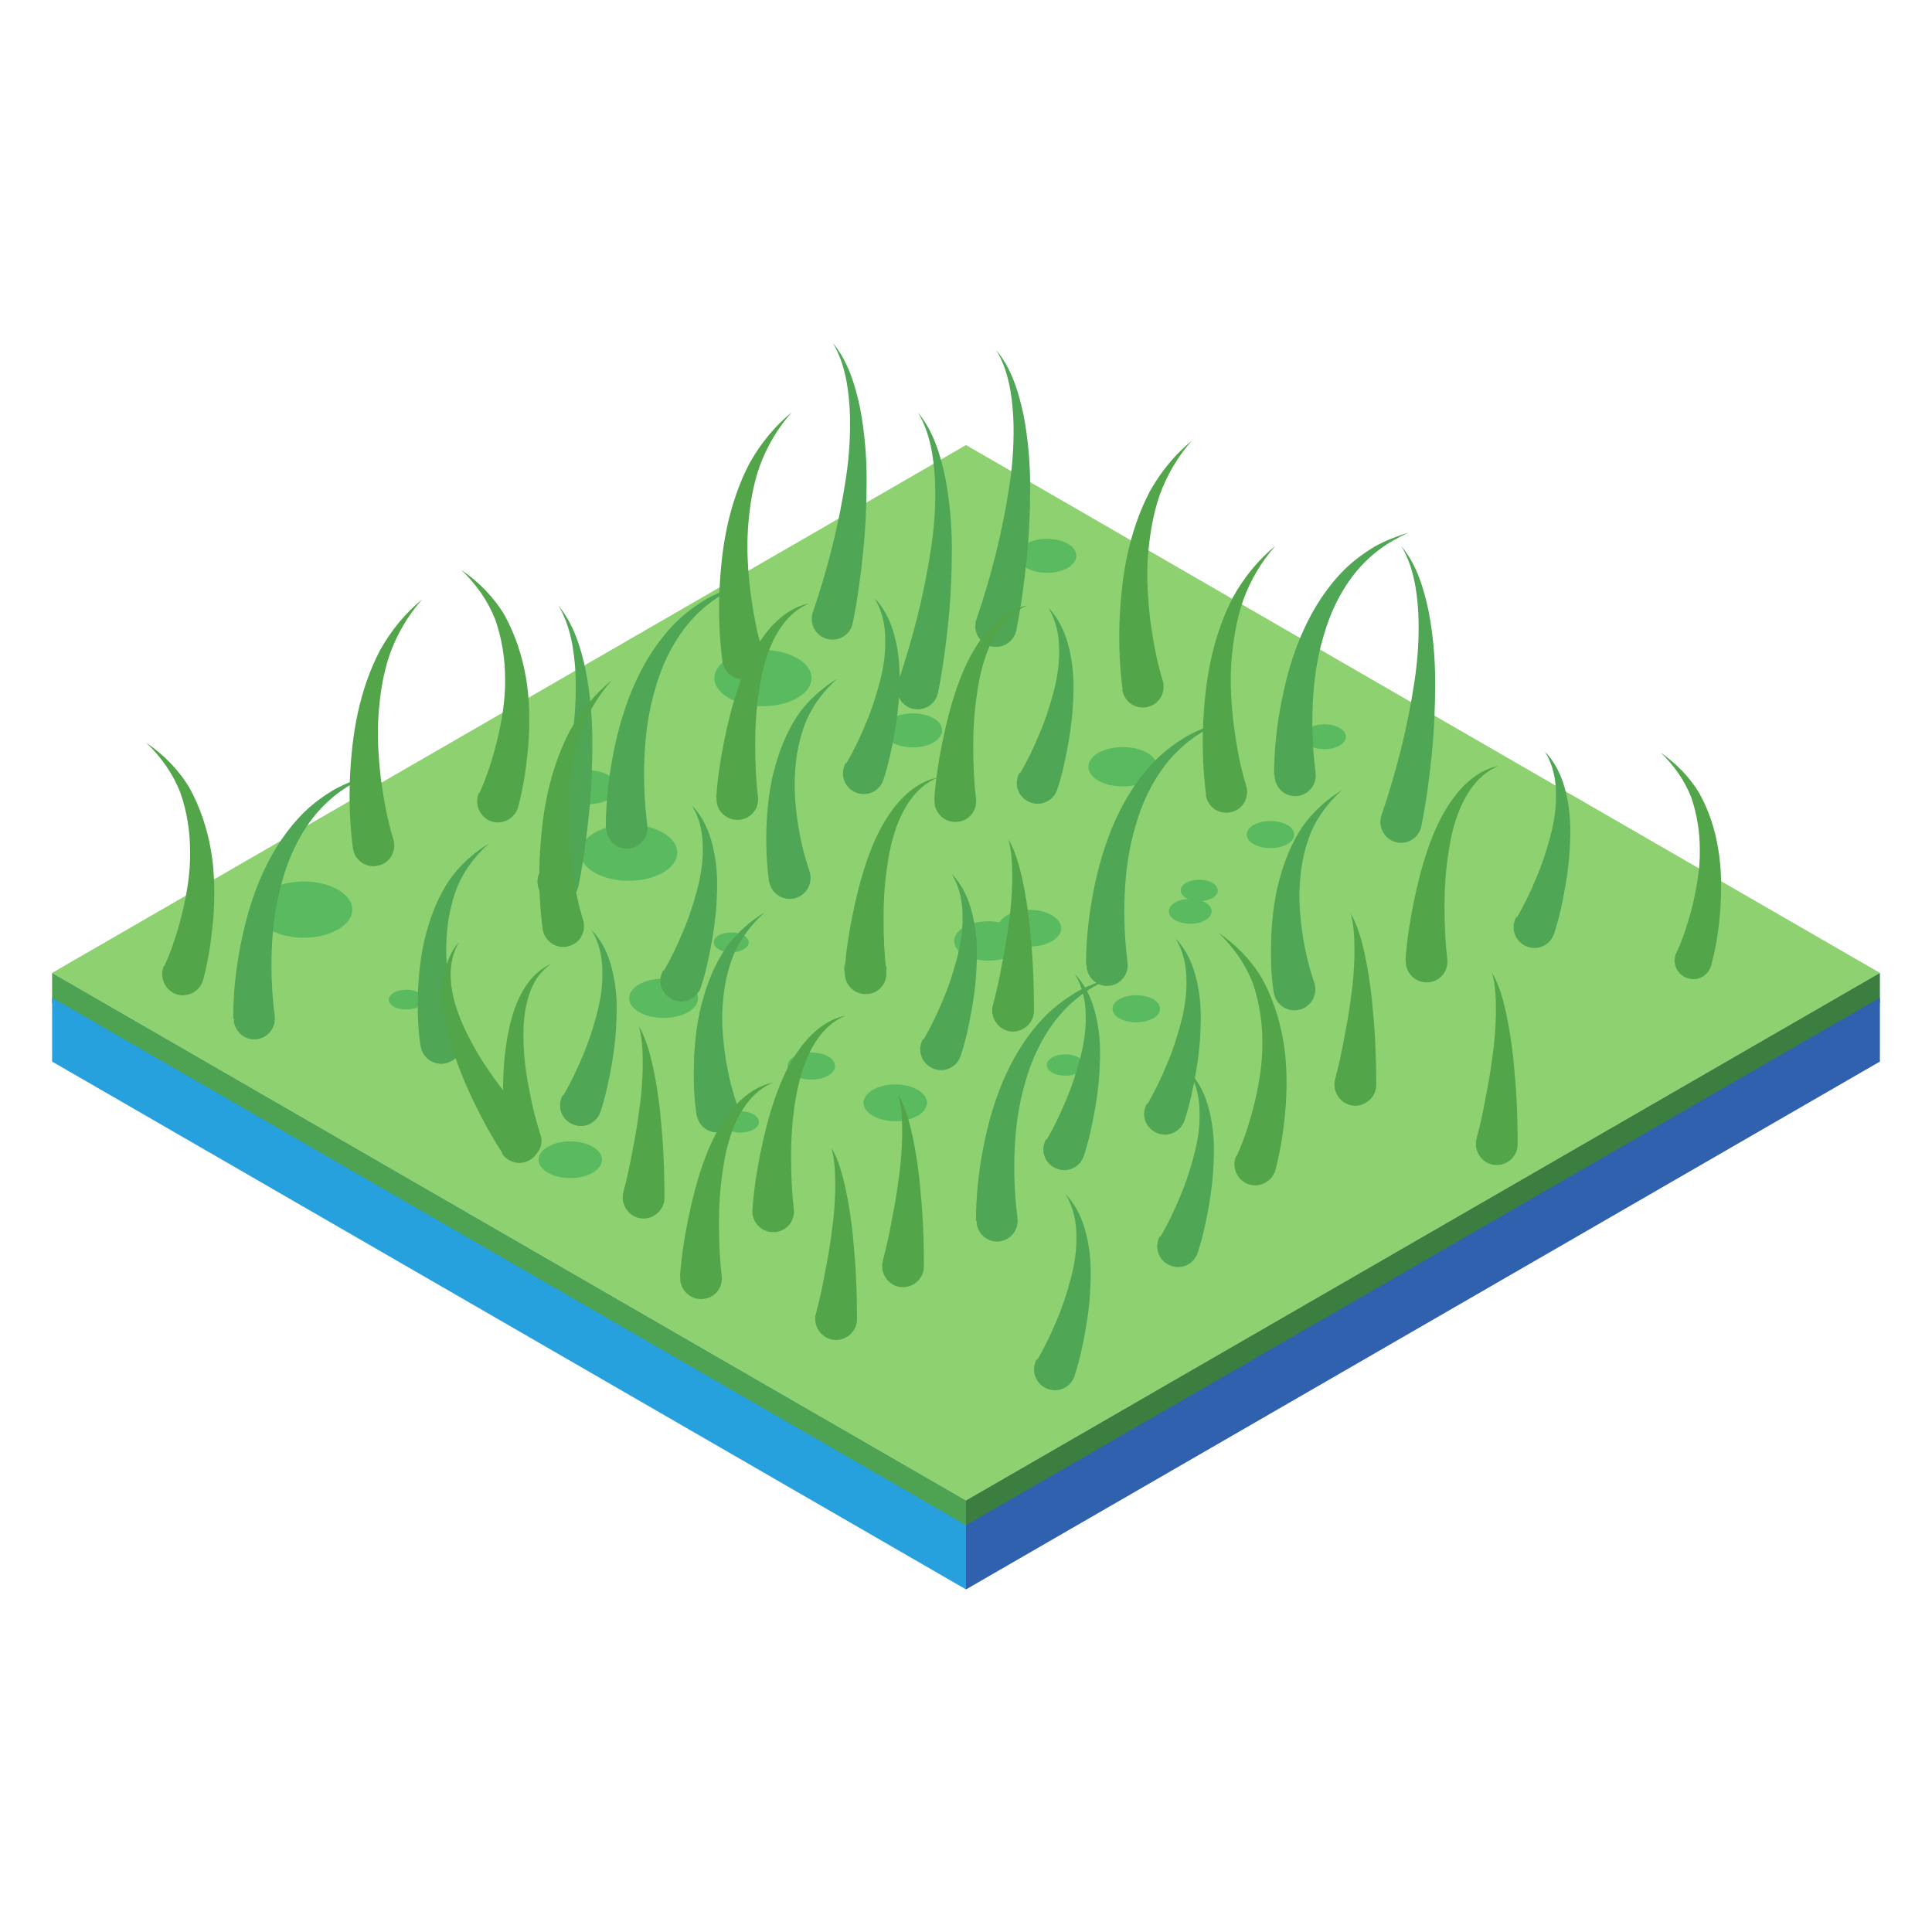 <?xml version="1.0" encoding="utf-8"?>
<svg xmlns="http://www.w3.org/2000/svg" data-name="Layer 1" id="Layer_1" viewBox="0 0 56 56">
  <defs>
    <style>
      .cls-1 {
        fill: #3061ae;
      }

      .cls-2 {
        fill: #3c7d40;
      }

      .cls-3 {
        fill: #4fa654;
      }

      .cls-4 {
        fill: #8dd171;
      }

      .cls-5 {
        fill: #59ba5f;
      }

      .cls-6 {
        fill: #4ea353;
      }

      .cls-7 {
        fill: #27a0de;
      }

      .cls-8 {
        fill: #52a549;
      }
    </style>
  </defs>
  <g>
    <polygon class="cls-4" points="28 43.49 1.51 28.2 28 12.9 54.49 28.2 28 43.49"/>
    <polygon class="cls-6" points="1.51 28.2 1.51 29.07 28 44.36 28 43.49 1.51 28.2"/>
    <polygon class="cls-2" points="54.49 28.2 54.49 29.07 28 44.36 28 43.49 54.49 28.2"/>
    <polygon class="cls-7" points="1.51 28.92 1.51 30.77 28 46.07 28 44.21 1.51 28.92"/>
    <polygon class="cls-1" points="54.49 28.92 54.49 30.77 28 46.07 28 44.21 54.49 28.92"/>
  </g>
  <g>
    <path class="cls-5" d="M29.36,27.68c-.39.22-1.02.22-1.41,0-.39-.22-.39-.59,0-.81.39-.22,1.02-.22,1.41,0,.39.22.39.59,0,.81Z"/>
    <path class="cls-5" d="M26.6,32.34c-.36.21-.94.21-1.3,0-.36-.21-.36-.54,0-.75.36-.21.94-.21,1.3,0,.36.21.36.54,0,.75Z"/>
    <path class="cls-5" d="M31.26,31.09c-.21.12-.55.12-.76,0s-.21-.32,0-.44.55-.12.76,0c.21.12.21.32,0,.44Z"/>
    <path class="cls-5" d="M33.42,29.52c-.27.15-.7.15-.97,0-.27-.15-.27-.41,0-.56.27-.15.7-.15.97,0,.27.15.27.41,0,.56Z"/>
    <path class="cls-5" d="M34.94,26.67c-.24.14-.64.14-.88,0-.24-.14-.24-.37,0-.51.24-.14.64-.14.88,0,.24.14.24.37,0,.51Z"/>
    <path class="cls-5" d="M19.22,25.29c-.55.32-1.44.32-1.99,0-.55-.32-.55-.83,0-1.15.55-.32,1.44-.32,1.99,0,.55.32.55.83,0,1.15Z"/>
    <path class="cls-5" d="M27.06,21.52c-.33.19-.87.19-1.2,0-.33-.19-.33-.5,0-.7.33-.19.87-.19,1.2,0s.33.5,0,.7Z"/>
    <path class="cls-5" d="M21.55,27.52c-.2.11-.52.11-.71,0-.2-.11-.2-.3,0-.41.2-.11.52-.11.71,0,.2.11.2.3,0,.41Z"/>
  </g>
  <g>
    <path class="cls-5" d="M19.94,29.34c-.39.22-1.02.22-1.41,0-.39-.22-.39-.59,0-.81.39-.22,1.02-.22,1.41,0,.39.22.39.59,0,.81Z"/>
    <path class="cls-5" d="M17.18,33.99c-.36.21-.94.21-1.3,0-.36-.21-.36-.54,0-.75.36-.21.94-.21,1.3,0,.36.21.36.54,0,.75Z"/>
    <path class="cls-5" d="M21.84,32.74c-.21.12-.55.12-.76,0-.21-.12-.21-.32,0-.44.21-.12.55-.12.76,0s.21.32,0,.44Z"/>
    <path class="cls-5" d="M24,31.18c-.27.15-.7.15-.97,0-.27-.15-.27-.41,0-.56.27-.15.7-.15.97,0,.27.15.27.41,0,.56Z"/>
    <path class="cls-5" d="M25.52,28.32c-.24.14-.64.14-.88,0-.24-.14-.24-.37,0-.51.24-.14.64-.14.88,0,.24.14.24.37,0,.51Z"/>
    <path class="cls-5" d="M9.8,26.94c-.55.32-1.44.32-1.99,0-.55-.32-.55-.83,0-1.15s1.44-.32,1.99,0,.55.83,0,1.15Z"/>
    <path class="cls-5" d="M17.64,23.17c-.33.19-.87.19-1.2,0s-.33-.5,0-.7.87-.19,1.2,0c.33.19.33.5,0,.7Z"/>
    <path class="cls-5" d="M12.13,29.18c-.2.11-.52.11-.71,0-.2-.11-.2-.3,0-.41.2-.11.52-.11.71,0,.2.11.2.3,0,.41Z"/>
  </g>
  <g>
    <path class="cls-5" d="M33.25,22.63c-.39.22-1.02.22-1.41,0-.39-.22-.39-.59,0-.81s1.02-.22,1.41,0,.39.59,0,.81Z"/>
    <path class="cls-5" d="M30.49,27.28c-.36.21-.94.21-1.3,0-.36-.21-.36-.54,0-.75.36-.21.94-.21,1.3,0,.36.21.36.54,0,.75Z"/>
    <path class="cls-5" d="M35.14,26.03c-.21.12-.55.12-.76,0-.21-.12-.21-.32,0-.44s.55-.12.76,0c.21.12.21.32,0,.44Z"/>
    <path class="cls-5" d="M37.31,24.47c-.27.15-.7.15-.97,0-.27-.15-.27-.41,0-.56s.7-.15.97,0c.27.15.27.41,0,.56Z"/>
    <path class="cls-5" d="M38.83,21.61c-.24.14-.64.14-.88,0-.24-.14-.24-.37,0-.51.24-.14.64-.14.88,0,.24.14.24.37,0,.51Z"/>
    <path class="cls-5" d="M23.11,20.23c-.55.32-1.44.32-1.99,0-.55-.32-.55-.83,0-1.15.55-.32,1.44-.32,1.99,0,.55.32.55.83,0,1.15Z"/>
    <path class="cls-5" d="M30.95,16.46c-.33.19-.87.19-1.2,0-.33-.19-.33-.5,0-.7.33-.19.87-.19,1.2,0,.33.19.33.5,0,.7Z"/>
    <path class="cls-5" d="M25.44,22.47c-.2.11-.52.11-.71,0-.2-.11-.2-.3,0-.41.2-.11.52-.11.71,0,.2.11.2.3,0,.41Z"/>
  </g>
  <path class="cls-8" d="M4.77,27.99c.22-.48.4-1.05.53-1.6.13-.56.22-1.13.21-1.71,0-.57-.09-1.15-.28-1.7-.21-.54-.55-1.03-.99-1.45.5.34.94.78,1.26,1.32.3.55.5,1.15.61,1.77.11.62.12,1.26.08,1.89-.05.64-.13,1.24-.3,1.89-.09.32-.42.51-.74.43-.32-.09-.51-.42-.43-.74,0-.03.02-.06.03-.09h0Z"/>
  <path class="cls-8" d="M48.6,27.6c.2-.43.36-.95.48-1.44.11-.5.2-1.02.19-1.53,0-.51-.08-1.03-.25-1.52-.19-.49-.5-.93-.89-1.3.44.31.84.7,1.13,1.19.27.49.45,1.03.54,1.59.1.56.1,1.13.07,1.69-.04.57-.11,1.11-.27,1.7-.08.29-.37.46-.66.38-.29-.08-.46-.37-.38-.66,0-.03.02-.06.03-.08h0Z"/>
  <path class="cls-3" d="M6.76,29.53c0-.77.08-1.46.22-2.17.14-.71.34-1.4.64-2.06.3-.66.7-1.27,1.21-1.77.26-.25.55-.46.85-.64.31-.17.64-.3.97-.4-.31.15-.61.31-.88.52-.27.21-.51.45-.71.71-.41.53-.69,1.14-.87,1.78-.19.64-.28,1.3-.31,1.96-.03.66,0,1.35.08,1.96v.02c.05.33-.18.63-.5.68-.33.05-.63-.18-.68-.51,0-.03,0-.06,0-.09Z"/>
  <path class="cls-8" d="M10.23,24.59c-.09-.69-.11-1.32-.09-1.98.03-.65.09-1.3.23-1.94.14-.64.35-1.26.65-1.83.32-.57.73-1.07,1.22-1.47-.42.47-.73,1.01-.94,1.59-.2.58-.29,1.19-.33,1.79-.04.61,0,1.22.07,1.82.08.59.19,1.21.36,1.75h0c.1.33-.08.67-.4.76-.32.1-.65-.08-.75-.4,0-.03-.02-.06-.02-.09Z"/>
  <path class="cls-3" d="M12.19,30.32c-.09-.59-.09-1.11-.07-1.67.03-.55.09-1.09.24-1.62.14-.53.35-1.04.65-1.5.31-.45.72-.81,1.16-1.08-.39.35-.7.76-.9,1.22-.19.47-.29.96-.32,1.45-.04.49,0,.99.07,1.48.07.48.19.99.34,1.42h0c.11.32-.05.67-.37.78-.31.11-.66-.05-.77-.37-.01-.04-.02-.08-.03-.11Z"/>
  <path class="cls-3" d="M19.24,28.14c.2-.34.39-.73.55-1.12.17-.39.3-.79.41-1.2.11-.41.18-.83.17-1.25,0-.42-.08-.85-.32-1.23.31.31.51.75.61,1.19.11.45.14.91.12,1.36-.01.46-.06.91-.14,1.36-.08.45-.17.89-.32,1.35-.1.32-.43.5-.75.4-.32-.1-.5-.43-.4-.75.01-.04.03-.09.05-.12h0Z"/>
  <path class="cls-8" d="M14.56,33.42c-.31-.48-.57-.95-.81-1.45-.24-.49-.45-1-.62-1.52-.17-.52-.29-1.07-.3-1.62-.01-.55.12-1.13.48-1.53-.28.46-.29,1-.19,1.5.1.5.31.97.55,1.42.24.45.53.88.84,1.29.31.41.64.82.98,1.17h0c.23.25.22.63-.02.86-.24.23-.62.22-.85-.02-.03-.03-.05-.06-.07-.09Z"/>
  <path class="cls-8" d="M14.67,33.13c-.06-.49-.08-.95-.09-1.42,0-.47.02-.94.09-1.41.07-.47.17-.93.37-1.36.2-.43.51-.82.94-1-.39.25-.6.67-.7,1.09-.11.42-.12.87-.1,1.3.02.44.08.88.17,1.31.08.43.19.87.32,1.27h0c.09.28-.06.57-.33.66s-.56-.06-.65-.33c0-.03-.02-.06-.02-.1Z"/>
  <path class="cls-8" d="M18.07,34.55c.1-.38.19-.78.26-1.18.08-.4.15-.8.2-1.2.06-.4.09-.81.1-1.21,0-.41,0-.82-.11-1.21.21.36.32.78.41,1.19.09.41.15.83.2,1.25.04.42.08.84.1,1.26.02.42.03.84.03,1.27,0,.33-.28.6-.61.6-.33,0-.6-.28-.6-.61,0-.05,0-.1.02-.15Z"/>
  <path class="cls-8" d="M13.9,22.98c.22-.48.4-1.05.53-1.6.13-.56.22-1.13.21-1.71,0-.57-.09-1.15-.28-1.7-.21-.54-.55-1.03-.99-1.45.5.34.94.78,1.26,1.32.3.55.5,1.15.61,1.77.11.62.12,1.26.08,1.89-.05.64-.13,1.24-.3,1.89-.09.32-.42.51-.74.43-.32-.09-.51-.42-.43-.74,0-.03.02-.06.03-.09h0Z"/>
  <path class="cls-3" d="M17.56,24c0-.76.08-1.46.22-2.17.14-.71.34-1.4.64-2.06.3-.66.7-1.27,1.21-1.77.26-.25.55-.46.85-.64.31-.17.64-.3.97-.4-.31.15-.61.31-.88.52-.27.21-.51.45-.71.71-.41.53-.69,1.14-.87,1.78-.19.64-.28,1.3-.31,1.96-.03.66,0,1.35.08,1.96v.02c.05.33-.18.63-.5.68-.33.05-.63-.18-.68-.51,0-.03,0-.06,0-.09Z"/>
  <path class="cls-8" d="M20.94,19.17c-.09-.69-.11-1.32-.09-1.98.03-.65.09-1.3.23-1.94.14-.64.35-1.26.65-1.83.32-.57.73-1.07,1.22-1.47-.42.47-.73,1.01-.94,1.59-.2.58-.29,1.19-.33,1.79-.04.61,0,1.22.07,1.82.08.59.19,1.21.36,1.75h0c.1.33-.08.67-.4.76-.32.1-.65-.08-.75-.4,0-.03-.02-.06-.02-.09Z"/>
  <path class="cls-3" d="M26.04,19.74c.21-.61.4-1.26.56-1.9.16-.65.29-1.3.39-1.96.1-.66.14-1.33.11-1.99-.04-.66-.14-1.34-.49-1.93.44.53.65,1.22.79,1.89.13.68.19,1.38.19,2.07,0,.69-.03,1.39-.1,2.08-.07.69-.16,1.37-.3,2.07-.06.33-.38.54-.7.48-.33-.06-.54-.38-.48-.7,0-.03.01-.06.02-.08h0Z"/>
  <path class="cls-3" d="M23.57,17.72c.21-.61.4-1.26.56-1.9.16-.65.29-1.3.39-1.96.1-.66.14-1.33.11-1.99-.04-.66-.14-1.34-.49-1.93.44.53.65,1.22.79,1.89.13.68.19,1.38.19,2.07,0,.69-.03,1.39-.1,2.08-.07.69-.16,1.37-.3,2.07-.06.33-.38.54-.7.48-.33-.06-.54-.38-.48-.7,0-.03.01-.06.02-.08h0Z"/>
  <path class="cls-3" d="M22.29,25.54c-.08-.59-.09-1.12-.07-1.67.03-.55.09-1.09.24-1.62.14-.53.35-1.04.65-1.5.31-.45.72-.81,1.16-1.08-.39.35-.7.76-.9,1.22-.19.47-.29.96-.32,1.45-.04.49,0,.99.07,1.48.07.48.19.99.34,1.42h0c.11.32-.05.67-.37.78-.31.11-.66-.05-.77-.37-.01-.04-.02-.08-.03-.11Z"/>
  <path class="cls-3" d="M29.57,22.41c.2-.34.39-.73.55-1.12.17-.39.3-.79.41-1.2.11-.41.18-.83.17-1.25,0-.42-.08-.85-.32-1.23.31.31.51.75.61,1.19.11.45.14.91.12,1.36-.01.46-.06.91-.14,1.36-.08.45-.17.89-.32,1.35-.1.32-.43.5-.75.4-.32-.1-.5-.43-.4-.75.01-.04.03-.09.05-.12h0Z"/>
  <path class="cls-8" d="M24.48,28.17c.04-.57.12-1.1.23-1.64.11-.54.24-1.07.42-1.59.18-.52.41-1.03.74-1.47.32-.44.78-.83,1.31-.93-.5.2-.83.63-1.05,1.08-.22.46-.34.96-.41,1.47-.08.51-.11,1.02-.11,1.53,0,.51.02,1.04.08,1.52h0c.04.34-.2.64-.53.67-.33.04-.63-.2-.67-.53,0-.04,0-.08,0-.11Z"/>
  <path class="cls-8" d="M40.74,27.83c.04-.57.12-1.1.23-1.64.11-.54.24-1.07.42-1.59.18-.52.41-1.03.74-1.47.32-.44.78-.83,1.31-.93-.5.2-.83.63-1.05,1.08-.22.46-.34.96-.41,1.47-.08.51-.11,1.02-.11,1.53,0,.51.02,1.04.08,1.52h0c.04.34-.2.64-.53.67-.33.04-.63-.2-.67-.53,0-.04,0-.08,0-.11Z"/>
  <path class="cls-8" d="M20.76,23.12c.04-.57.12-1.1.23-1.64.11-.54.24-1.07.42-1.59.18-.52.41-1.03.74-1.47.32-.44.78-.83,1.31-.93-.5.2-.83.63-1.05,1.08-.22.46-.34.96-.41,1.47-.08.51-.11,1.02-.11,1.53,0,.51.02,1.04.08,1.52h0c.04.34-.2.64-.53.67-.33.04-.63-.2-.67-.53,0-.04,0-.08,0-.11Z"/>
  <path class="cls-8" d="M28.78,29.14c.1-.38.19-.78.26-1.18.08-.4.15-.8.2-1.2.06-.4.09-.81.1-1.21,0-.41,0-.82-.11-1.22.21.36.32.78.41,1.19.09.41.15.83.2,1.25.04.42.08.84.1,1.26.02.42.03.84.03,1.27,0,.33-.28.6-.61.6-.33,0-.6-.28-.6-.61,0-.05,0-.1.02-.15Z"/>
  <path class="cls-3" d="M33.26,32c.2-.34.39-.73.55-1.12.17-.39.3-.79.41-1.2.11-.41.18-.83.17-1.25,0-.42-.08-.85-.32-1.23.31.31.51.75.61,1.19.11.45.14.91.12,1.36-.01.46-.06.91-.14,1.36-.08.45-.17.89-.32,1.35-.1.32-.43.5-.75.4-.32-.1-.5-.43-.4-.75.01-.04.03-.09.05-.12h0Z"/>
  <path class="cls-3" d="M31.48,27.98c0-.77.08-1.46.22-2.17.14-.71.34-1.4.64-2.06.3-.66.7-1.27,1.21-1.77.26-.25.55-.46.85-.64.31-.17.64-.3.97-.4-.31.15-.61.31-.88.52-.27.21-.51.45-.71.71-.41.53-.69,1.14-.87,1.78-.19.64-.28,1.3-.31,1.96-.03.66,0,1.35.08,1.96v.02c.05.33-.18.63-.5.68-.33.05-.63-.18-.68-.51,0-.03,0-.06,0-.09Z"/>
  <path class="cls-3" d="M20.19,32.31c-.09-.59-.09-1.12-.07-1.67.03-.55.09-1.09.24-1.62.14-.53.35-1.04.65-1.5.31-.45.72-.81,1.16-1.08-.39.35-.7.76-.9,1.22-.19.47-.29.96-.32,1.45-.04.49,0,.99.07,1.48.07.48.19.99.34,1.42h0c.11.32-.05.67-.37.78-.31.11-.66-.05-.77-.37-.01-.04-.02-.08-.03-.11Z"/>
  <path class="cls-3" d="M26.77,30.13c.2-.34.39-.73.55-1.12.17-.39.3-.79.41-1.2.11-.41.18-.83.17-1.25,0-.42-.08-.85-.32-1.23.31.31.51.74.61,1.19.11.45.14.91.12,1.36-.01.46-.06.91-.14,1.36-.08.45-.17.89-.32,1.35-.1.32-.43.5-.75.4-.32-.1-.5-.43-.4-.75.01-.04.03-.09.05-.12h0Z"/>
  <path class="cls-3" d="M16.33,31.75c.2-.34.39-.73.55-1.12.17-.39.3-.79.41-1.2.11-.41.18-.83.17-1.25,0-.42-.08-.85-.32-1.23.31.31.51.74.61,1.19.11.45.14.91.12,1.36-.01.46-.06.91-.14,1.36-.08.45-.17.89-.32,1.35-.1.32-.43.5-.75.4-.32-.1-.5-.43-.4-.75.01-.04.03-.09.05-.12h0Z"/>
  <path class="cls-8" d="M21.81,35.07c.04-.57.12-1.1.23-1.64.11-.54.24-1.07.42-1.59.18-.52.41-1.03.74-1.47.32-.44.78-.83,1.31-.93-.5.2-.83.63-1.05,1.08-.22.46-.34.96-.42,1.47-.08.51-.11,1.02-.11,1.53,0,.51.02,1.04.08,1.52h0c.04.34-.2.64-.53.67-.33.04-.63-.2-.67-.53,0-.04,0-.08,0-.11Z"/>
  <path class="cls-8" d="M19.71,37.01c.04-.57.12-1.1.23-1.64.11-.54.24-1.07.42-1.59.18-.52.41-1.03.74-1.47.32-.44.78-.83,1.31-.93-.5.2-.83.63-1.05,1.08-.22.46-.34.96-.41,1.47-.08.51-.11,1.02-.11,1.53,0,.51.02,1.04.08,1.52h0c.04.34-.2.64-.53.67-.33.04-.63-.2-.67-.53,0-.04,0-.08,0-.11Z"/>
  <path class="cls-8" d="M25.59,36.54c.1-.38.19-.78.26-1.18.08-.4.15-.8.2-1.2.06-.4.09-.81.1-1.21,0-.41,0-.82-.11-1.21.21.36.32.78.41,1.19.09.41.15.83.2,1.25.04.42.08.84.1,1.26.02.42.03.84.03,1.27,0,.33-.28.6-.61.6-.33,0-.6-.28-.6-.61,0-.05,0-.1.02-.14Z"/>
  <path class="cls-8" d="M23.65,38.08c.1-.38.19-.78.26-1.18.08-.4.15-.8.2-1.2.06-.4.09-.81.1-1.21,0-.41,0-.82-.11-1.22.21.36.32.78.41,1.19.09.41.15.83.2,1.25.04.42.08.84.1,1.26.02.42.03.84.03,1.27,0,.33-.28.6-.61.6-.33,0-.6-.28-.6-.61,0-.05,0-.1.02-.15Z"/>
  <path class="cls-3" d="M30.07,39.41c.2-.34.39-.73.55-1.12.17-.39.3-.79.41-1.2.11-.41.18-.83.17-1.25,0-.42-.08-.85-.32-1.23.31.31.51.75.61,1.19.11.45.14.91.12,1.36-.01.46-.06.91-.14,1.36-.08.45-.17.89-.32,1.35-.1.32-.43.5-.75.4-.32-.1-.5-.43-.4-.75.01-.04.03-.09.05-.12h0Z"/>
  <path class="cls-3" d="M33.64,35.84c.2-.34.39-.73.55-1.12.17-.39.3-.79.41-1.2.11-.41.18-.83.17-1.25,0-.42-.08-.85-.32-1.23.31.31.51.74.61,1.19.11.45.14.91.12,1.36-.01.46-.06.91-.14,1.36-.08.45-.17.89-.32,1.35-.1.32-.43.5-.75.4-.32-.1-.5-.43-.4-.75.01-.04.03-.09.05-.12h0Z"/>
  <path class="cls-3" d="M30.34,33.03c.2-.34.39-.73.55-1.12.17-.39.3-.79.41-1.2.11-.41.18-.83.17-1.25,0-.42-.08-.85-.32-1.23.31.31.51.75.61,1.19.11.45.14.91.12,1.36-.01.46-.06.91-.14,1.36-.08.45-.17.89-.32,1.35-.1.32-.43.5-.75.4-.32-.1-.5-.43-.4-.75.01-.04.03-.09.05-.12h0Z"/>
  <path class="cls-3" d="M24.53,22.13c.2-.34.39-.73.55-1.12.17-.39.3-.79.41-1.2.11-.41.18-.83.17-1.25,0-.42-.08-.85-.32-1.23.31.31.51.75.61,1.19.11.45.14.91.12,1.36-.01.46-.06.91-.14,1.36-.08.45-.17.89-.32,1.35-.1.32-.43.5-.75.4-.32-.1-.5-.43-.4-.75.01-.04.03-.09.05-.12h0Z"/>
  <path class="cls-3" d="M28.29,35.39c0-.76.08-1.46.22-2.17.14-.71.34-1.4.64-2.06.3-.66.7-1.27,1.21-1.77.26-.25.55-.46.85-.64.31-.17.64-.3.97-.4-.31.15-.61.31-.88.52-.27.21-.51.45-.71.71-.41.53-.69,1.14-.87,1.78-.19.64-.28,1.3-.31,1.96-.03.66,0,1.35.08,1.96v.02c.05.33-.18.63-.5.68-.33.05-.63-.18-.68-.51,0-.03,0-.06,0-.09Z"/>
  <path class="cls-3" d="M36.93,22.48c0-.77.08-1.46.22-2.17.14-.71.34-1.4.64-2.06.3-.66.7-1.27,1.21-1.77.26-.25.55-.46.85-.64.31-.17.64-.3.97-.4-.31.15-.61.31-.88.52-.27.21-.51.45-.71.71-.41.53-.69,1.14-.87,1.78-.19.64-.28,1.3-.31,1.96-.03.66,0,1.35.08,1.96v.02c.05.33-.18.63-.5.68-.33.05-.63-.18-.68-.51,0-.03,0-.06,0-.09Z"/>
  <path class="cls-8" d="M34.96,23.04c-.09-.69-.11-1.32-.09-1.98.03-.65.09-1.3.23-1.94.14-.64.35-1.26.65-1.83.32-.57.73-1.07,1.22-1.47-.42.47-.73,1.01-.94,1.59-.2.58-.29,1.19-.34,1.79-.04.61,0,1.22.07,1.82.08.59.19,1.21.36,1.75h0c.1.33-.08.67-.4.76-.32.1-.65-.08-.75-.4,0-.03-.02-.06-.02-.09Z"/>
  <path class="cls-8" d="M32.54,19.99c-.09-.69-.11-1.32-.09-1.98.03-.65.09-1.3.23-1.94.14-.64.35-1.26.65-1.83.32-.57.73-1.07,1.22-1.47-.42.47-.73,1.01-.94,1.59-.2.58-.29,1.19-.34,1.79-.04.61,0,1.22.07,1.82.08.59.19,1.21.36,1.75h0c.1.33-.08.67-.4.76-.32.1-.65-.08-.75-.4,0-.03-.02-.06-.02-.09Z"/>
  <path class="cls-3" d="M40.05,23.61c.21-.61.4-1.26.56-1.9.16-.65.29-1.3.39-1.96.1-.66.14-1.33.11-1.99-.04-.66-.14-1.34-.49-1.93.44.53.65,1.22.79,1.89.13.68.19,1.38.19,2.07,0,.69-.03,1.39-.1,2.08-.07.69-.16,1.37-.3,2.07-.06.33-.38.54-.7.48s-.54-.38-.48-.7c0-.03.01-.06.02-.08h0Z"/>
  <path class="cls-3" d="M28.31,17.93c.21-.61.4-1.26.56-1.9.16-.65.29-1.3.39-1.96.1-.66.14-1.33.11-1.99-.04-.66-.14-1.34-.49-1.93.44.53.65,1.22.79,1.89.13.68.19,1.38.19,2.07,0,.69-.03,1.39-.1,2.08-.07.69-.16,1.37-.3,2.07-.06.33-.38.54-.7.48-.33-.06-.54-.38-.48-.7,0-.03.01-.06.02-.08h0Z"/>
  <path class="cls-3" d="M36.92,28.77c-.09-.59-.09-1.11-.07-1.67.03-.55.09-1.09.24-1.62.14-.53.35-1.04.65-1.5.31-.45.72-.81,1.16-1.08-.39.35-.7.76-.9,1.22-.19.47-.29.96-.32,1.45-.04.49,0,.99.07,1.48.07.48.19.99.34,1.42h0c.11.32-.05.67-.37.78-.31.11-.66-.05-.77-.37-.01-.04-.02-.08-.03-.11Z"/>
  <path class="cls-3" d="M43.97,26.59c.2-.34.39-.73.55-1.12.17-.39.3-.79.41-1.2.11-.41.18-.83.17-1.25,0-.42-.08-.85-.32-1.23.31.31.51.75.61,1.19.11.45.14.91.12,1.36-.01.46-.06.91-.14,1.36-.08.45-.17.89-.32,1.35-.1.32-.43.5-.75.4-.32-.1-.5-.43-.4-.75.01-.04.03-.09.05-.12h0Z"/>
  <path class="cls-8" d="M27.08,23.18c.04-.57.12-1.1.23-1.64.11-.54.24-1.07.42-1.59.18-.52.41-1.03.74-1.47.32-.44.78-.83,1.31-.93-.5.2-.83.63-1.05,1.08-.22.46-.34.96-.41,1.47-.08.51-.11,1.02-.11,1.53,0,.51.02,1.04.08,1.52h0c.04.34-.2.64-.53.67-.33.04-.63-.2-.67-.53,0-.04,0-.08,0-.11Z"/>
  <path class="cls-8" d="M42.8,33c.1-.38.19-.78.26-1.18.08-.4.15-.8.2-1.2.06-.4.09-.81.1-1.21,0-.41,0-.82-.11-1.21.21.36.32.78.41,1.19.09.41.15.83.2,1.25.04.42.08.84.1,1.26.02.42.03.84.03,1.27,0,.33-.28.6-.61.6-.33,0-.6-.28-.6-.61,0-.05,0-.1.02-.15Z"/>
  <path class="cls-8" d="M38.7,31.28c.1-.38.19-.78.26-1.18.08-.4.15-.8.2-1.2.06-.4.09-.81.1-1.21,0-.41,0-.82-.11-1.21.21.36.32.78.41,1.19.09.41.15.83.2,1.25.04.42.08.84.1,1.26.02.42.03.84.03,1.27,0,.33-.28.6-.61.6-.33,0-.6-.28-.6-.61,0-.05,0-.1.02-.15Z"/>
  <path class="cls-3" d="M15.62,25.34c.21-.61.4-1.26.56-1.9.16-.65.29-1.3.39-1.96.1-.66.14-1.33.11-1.99-.04-.66-.14-1.34-.49-1.93.44.53.65,1.22.79,1.89.13.68.19,1.38.19,2.07,0,.69-.03,1.39-.1,2.08-.07.69-.16,1.37-.3,2.07-.06.33-.38.54-.7.48-.33-.06-.54-.38-.48-.7,0-.03.01-.06.02-.08h0Z"/>
  <path class="cls-8" d="M15.73,26.93c-.09-.69-.11-1.32-.09-1.98.03-.65.09-1.3.23-1.94.14-.64.35-1.26.65-1.83.32-.57.73-1.07,1.22-1.47-.42.47-.73,1.01-.94,1.59-.2.58-.29,1.19-.33,1.79-.04.61,0,1.22.07,1.82.08.59.19,1.21.36,1.75h0c.1.33-.08.67-.4.76-.32.1-.65-.08-.75-.4,0-.03-.02-.06-.02-.09Z"/>
  <path class="cls-8" d="M35.85,33.5c.22-.48.4-1.05.53-1.6.13-.56.22-1.13.21-1.71,0-.57-.09-1.15-.28-1.7-.21-.54-.55-1.03-.99-1.45.5.34.94.78,1.26,1.32.3.55.5,1.15.61,1.77.11.62.12,1.26.08,1.89-.05.64-.13,1.24-.3,1.89-.09.32-.42.51-.74.43-.32-.09-.51-.42-.43-.74,0-.03.02-.06.03-.09h0Z"/>
</svg>